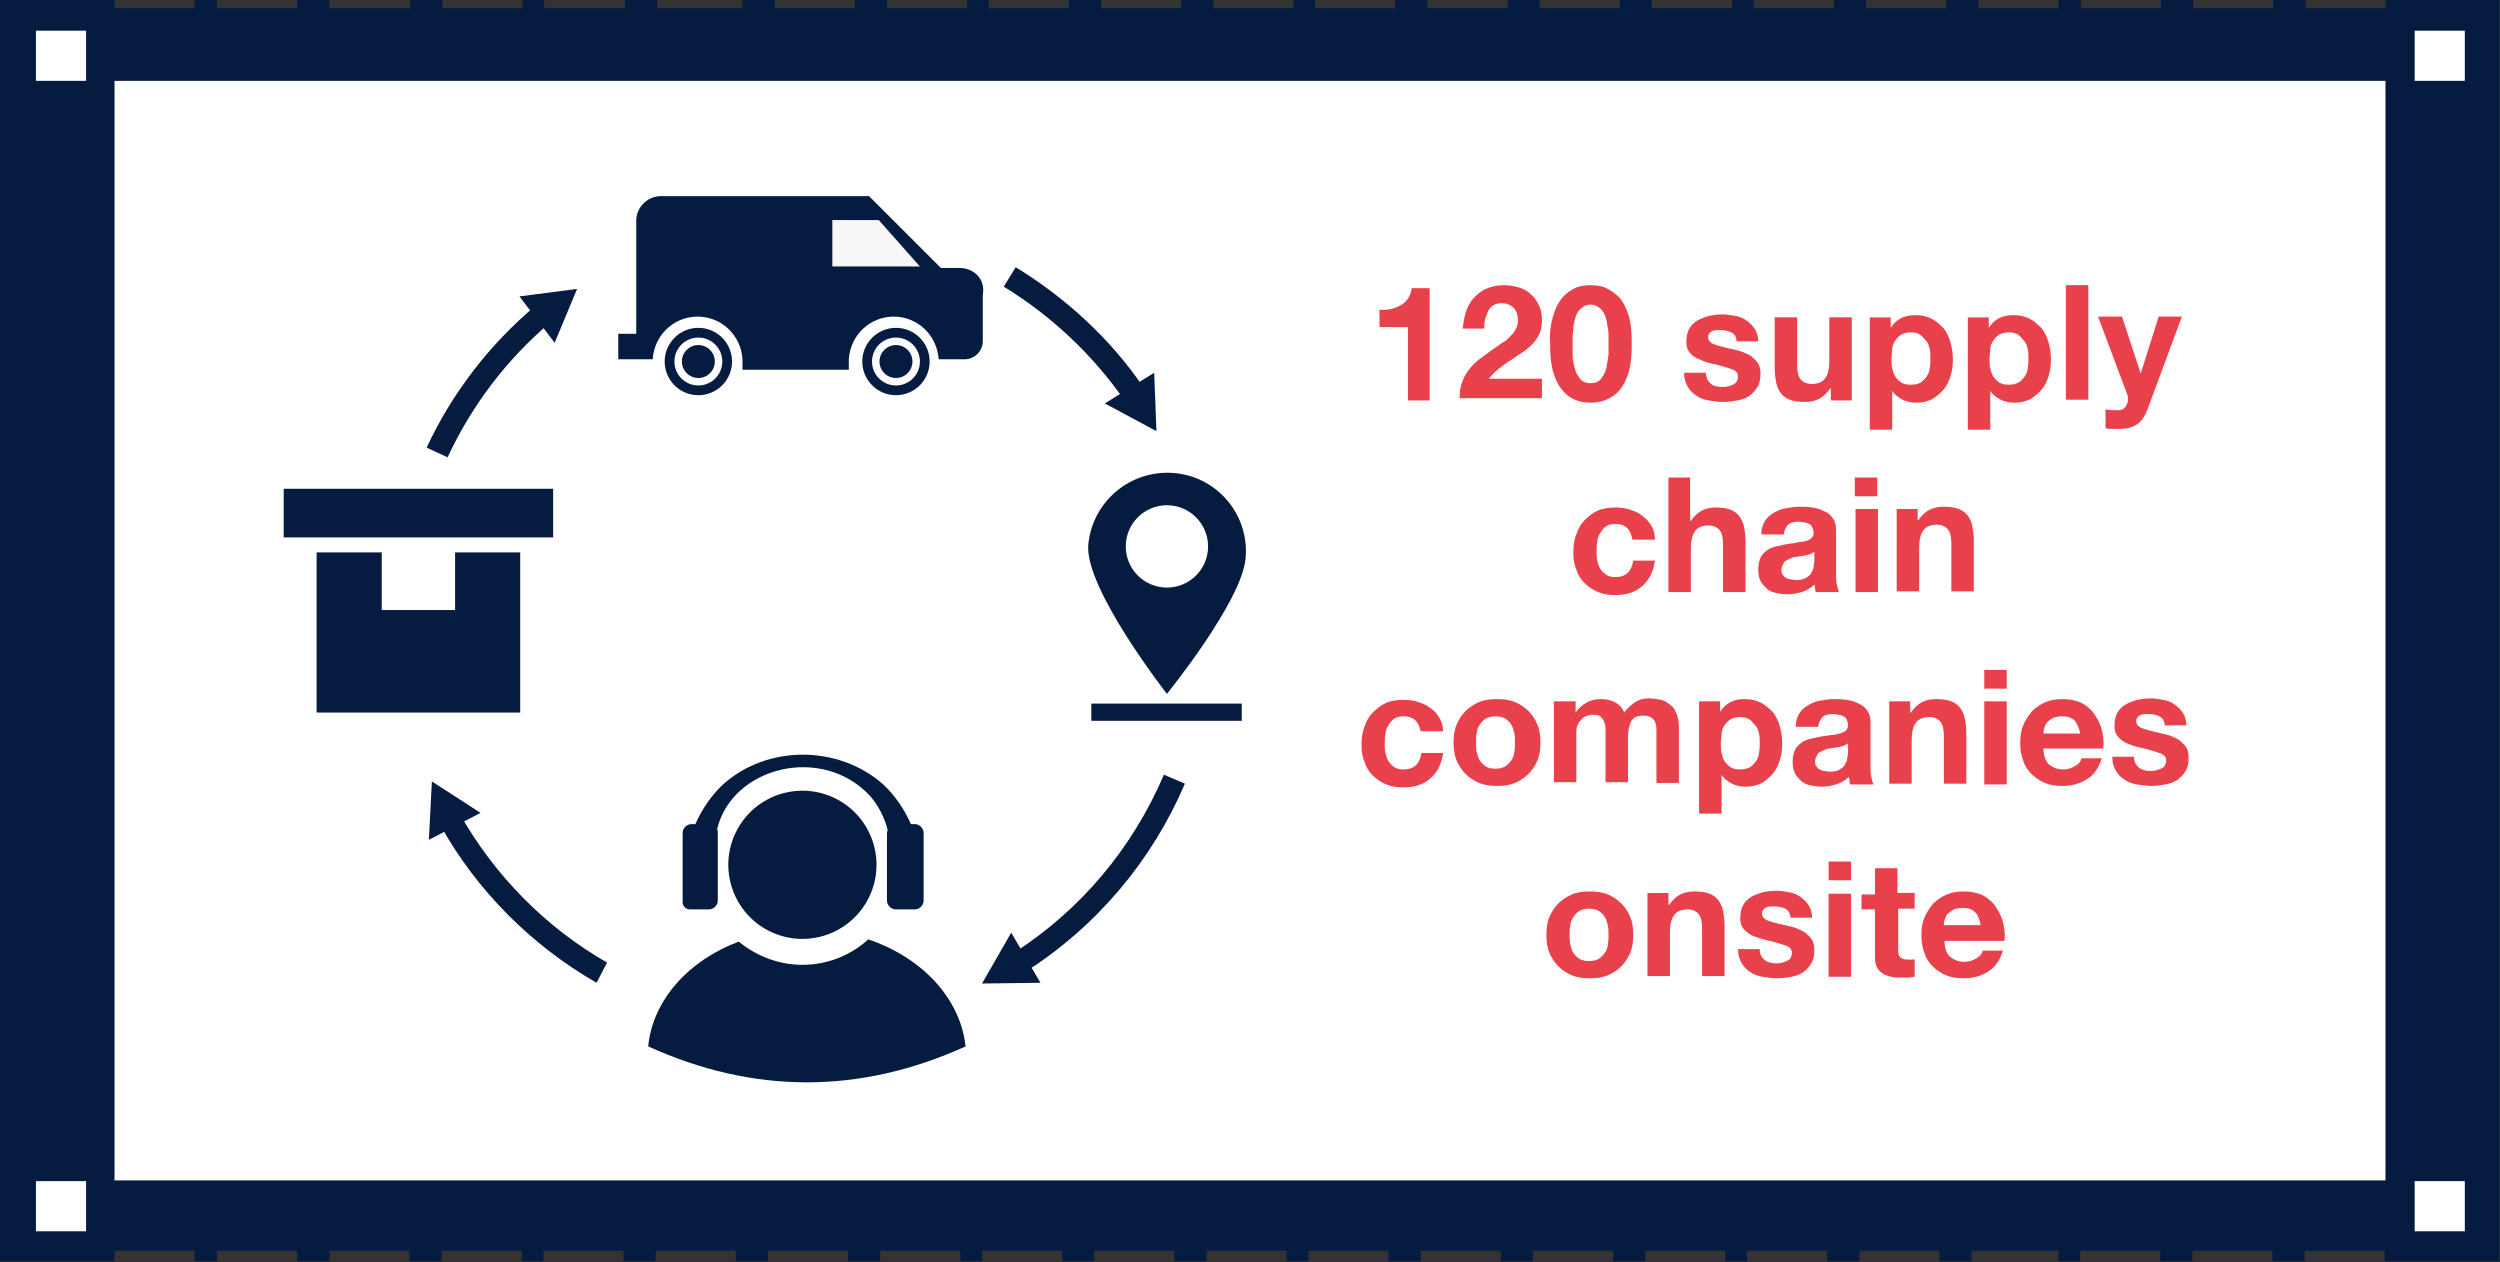 <?xml version="1.0" encoding="UTF-8"?> <svg xmlns="http://www.w3.org/2000/svg" xmlns:xlink="http://www.w3.org/1999/xlink" version="1.1" id="Layer_1" x="0px" y="0px" viewBox="0 0 334 168.6" style="enable-background:new 0 0 334 168.6;" xml:space="preserve"><rect x="0" y="0" width="334" height="168.6" fill="#333333" stroke="none"/> <style type="text/css"> .st0{fill:#FFFFFF;} .st1{fill:#051B40;} .st2{fill:#E8414B;} .st3{fill:#F8F7F7;} </style> <g> <rect x="8.1" y="7.1" class="st0" width="317.7" height="153.7"></rect> <g> <g> <path class="st1" d="M325.9,0h-7.2v1.1H308V0h-4.3v1.1h-10.7V0h-4.3v1.1h-10.7V0H275v1.1h-10.7V0h-4.3v1.1h-10.7V0h-4.3v1.1v0 h-10.7v0V0h-2.9v1.1h-10.7V0h-4.3v1.1h-10.7V0h-4.3v1.1h-10.7V0h-4.3v1.1h-10.7V0h-2.9v1.1h-10.7V0h-4.3v1.1h-10.7V0h-4.3v1.1 h-10.7V0h-2.9v1.1h-10.7V0h-4.3v1.1h-10.7V0h-4.3v1.1H87.8V0h-4.3v1.1H72.7V0h-2.9v1.1H59.1V0h-4.3v1.1H44V0h-4.3v1.1H29V0H26 v1.1H15.3V0H8.1H0v8.1v152.3v8.1h8.1h7.2v-1.4H26v1.4H29v-1.4h10.7v1.4H44v-1.4h10.7v1.4h4.3v-1.4h10.7v1.4h2.9v-1.4h10.7v1.4 h4.3v-1.4h10.7v1.4h4.3v-1.4h10.7v1.4h4.3v-1.4h10.7v1.4h2.9v-1.4h10.7v1.4h4.3v-1.4h10.7v1.4h4.3v-1.4h10.7v1.4h2.9v-1.4h10.7 v1.4h4.3v-1.4h10.7v1.4h4.3v-1.4h10.7v1.4h4.3v-1.4h10.7v1.4h2.9v-1.4v0h10.7v0v1.4h4.3v-1.4h10.7v1.4h4.3v-1.4H275v1.4h2.9v-1.4 h10.7v1.4h4.3v-1.4h10.7v1.4h4.3v-1.4h10.7v1.4h7.2h8.1v-8.1V8.1V0H325.9z M318.7,157.7H15.3V10.8h303.4V157.7z"></path> </g> <rect x="4.8" y="4.1" class="st0" width="6.7" height="6.7"></rect> <rect x="4.8" y="157.8" class="st0" width="6.7" height="6.7"></rect> <rect x="322.6" y="4.1" class="st0" width="6.7" height="6.7"></rect> <rect x="322.6" y="157.8" class="st0" width="6.7" height="6.7"></rect> </g> <g> <g> <path class="st2" d="M188.1,53.4v-9.7h-3.8v-2.3c0.5,0,1,0,1.5-0.1s0.9-0.3,1.3-0.5s0.7-0.5,1-0.9c0.3-0.4,0.4-0.9,0.5-1.4h2.4 v15H188.1z"></path> <path class="st2" d="M195.8,41.8c0.2-0.7,0.6-1.4,1-1.9c0.5-0.5,1-1,1.7-1.3c0.7-0.3,1.5-0.5,2.4-0.5c0.7,0,1.3,0.1,2,0.3 s1.2,0.5,1.6,0.9c0.5,0.4,0.8,0.9,1.1,1.5s0.4,1.2,0.4,2c0,0.8-0.1,1.4-0.4,1.9c-0.2,0.5-0.6,1-1,1.4c-0.4,0.4-0.9,0.8-1.4,1.1 c-0.5,0.3-1,0.7-1.5,1s-1,0.7-1.5,1.1c-0.5,0.4-0.9,0.8-1.3,1.3h7.1v2.6h-11c0-0.9,0.1-1.6,0.4-2.3c0.2-0.6,0.6-1.2,1-1.7 c0.4-0.5,0.9-1,1.5-1.4c0.6-0.4,1.2-0.9,1.8-1.3c0.3-0.2,0.7-0.5,1-0.7c0.4-0.2,0.7-0.5,1-0.8s0.6-0.6,0.8-1s0.3-0.8,0.3-1.2 c0-0.7-0.2-1.3-0.6-1.7c-0.4-0.4-1-0.6-1.6-0.6c-0.4,0-0.8,0.1-1.1,0.3s-0.6,0.5-0.7,0.8s-0.3,0.7-0.4,1.1 c-0.1,0.4-0.1,0.8-0.1,1.2h-2.9C195.5,43.3,195.6,42.5,195.8,41.8z"></path> <path class="st2" d="M207.5,42.2c0.3-1,0.7-1.8,1.2-2.4c0.5-0.6,1.1-1,1.7-1.3s1.4-0.4,2.1-0.4c0.8,0,1.5,0.1,2.1,0.4 s1.2,0.7,1.8,1.3c0.5,0.6,0.9,1.4,1.2,2.4c0.3,1,0.4,2.2,0.4,3.7c0,1.5-0.1,2.7-0.4,3.8c-0.3,1-0.7,1.8-1.2,2.4 c-0.5,0.6-1.1,1-1.8,1.3s-1.4,0.4-2.1,0.4c-0.7,0-1.4-0.1-2.1-0.4s-1.2-0.7-1.7-1.3c-0.5-0.6-0.9-1.4-1.2-2.4 c-0.3-1-0.4-2.3-0.4-3.8C207,44.4,207.2,43.2,207.5,42.2z M210.1,47.4c0,0.6,0.1,1.2,0.3,1.8c0.1,0.6,0.4,1,0.7,1.4 c0.3,0.4,0.8,0.6,1.4,0.6c0.6,0,1.1-0.2,1.4-0.6s0.6-0.9,0.7-1.4c0.1-0.6,0.2-1.1,0.3-1.8c0-0.6,0-1.1,0-1.6c0-0.3,0-0.6,0-0.9 c0-0.4,0-0.7-0.1-1.1c-0.1-0.4-0.1-0.8-0.2-1.1c-0.1-0.4-0.2-0.7-0.4-1c-0.2-0.3-0.4-0.5-0.7-0.7c-0.3-0.2-0.6-0.3-1-0.3 c-0.4,0-0.8,0.1-1,0.3c-0.3,0.2-0.5,0.4-0.7,0.7s-0.3,0.6-0.4,1s-0.2,0.8-0.2,1.1c0,0.4-0.1,0.8-0.1,1.1c0,0.4,0,0.7,0,0.9 C210.1,46.3,210.1,46.8,210.1,47.4z"></path> <path class="st2" d="M228.1,50.7c0.1,0.2,0.3,0.4,0.5,0.6s0.5,0.3,0.7,0.3c0.3,0.1,0.6,0.1,0.9,0.1c0.2,0,0.4,0,0.7-0.1 c0.2,0,0.4-0.1,0.6-0.2c0.2-0.1,0.4-0.2,0.5-0.4c0.1-0.2,0.2-0.4,0.2-0.7c0-0.5-0.3-0.8-0.9-1c-0.6-0.2-1.5-0.5-2.5-0.7 c-0.4-0.1-0.9-0.2-1.3-0.4s-0.8-0.3-1.1-0.5c-0.3-0.2-0.6-0.5-0.8-0.8c-0.2-0.3-0.3-0.7-0.3-1.2c0-0.7,0.1-1.3,0.4-1.8 c0.3-0.5,0.6-0.8,1.1-1.1s1-0.4,1.5-0.6c0.6-0.1,1.2-0.2,1.8-0.2c0.6,0,1.2,0.1,1.7,0.2c0.6,0.1,1.1,0.3,1.5,0.6 c0.4,0.3,0.8,0.6,1.1,1.1c0.3,0.4,0.5,1,0.5,1.7h-2.9c0-0.6-0.3-1-0.7-1.2s-0.9-0.3-1.4-0.3c-0.2,0-0.4,0-0.6,0 c-0.2,0-0.4,0.1-0.5,0.1c-0.2,0.1-0.3,0.2-0.4,0.3c-0.1,0.1-0.2,0.3-0.2,0.5c0,0.3,0.1,0.5,0.3,0.7c0.2,0.2,0.5,0.3,0.8,0.4 c0.3,0.1,0.7,0.2,1.1,0.3c0.4,0.1,0.8,0.2,1.3,0.3c0.4,0.1,0.9,0.2,1.3,0.4s0.8,0.3,1.1,0.6s0.6,0.5,0.8,0.9 c0.2,0.3,0.3,0.8,0.3,1.3c0,0.7-0.1,1.3-0.4,1.8s-0.7,0.9-1.1,1.2c-0.5,0.3-1,0.5-1.6,0.6c-0.6,0.1-1.2,0.2-1.9,0.2 c-0.6,0-1.3-0.1-1.9-0.2c-0.6-0.1-1.2-0.3-1.6-0.6c-0.5-0.3-0.9-0.7-1.2-1.2s-0.5-1.1-0.5-1.9h2.9 C227.9,50.1,228,50.4,228.1,50.7z"></path> <path class="st2" d="M244.6,53.4v-1.5h-0.1c-0.4,0.6-0.9,1.1-1.5,1.4s-1.2,0.4-1.9,0.4c-0.8,0-1.5-0.1-2-0.3 c-0.5-0.2-0.9-0.5-1.2-0.9c-0.3-0.4-0.5-0.9-0.6-1.4s-0.2-1.2-0.2-1.9v-6.8h3v6.2c0,0.9,0.1,1.6,0.4,2s0.8,0.7,1.5,0.7 c0.8,0,1.4-0.2,1.8-0.7s0.6-1.3,0.6-2.4v-5.8h3v11.1H244.6z"></path> <path class="st2" d="M252.6,42.4v1.4h0c0.4-0.6,0.8-1,1.4-1.3c0.6-0.3,1.2-0.4,1.9-0.4c0.9,0,1.6,0.2,2.2,0.5 c0.6,0.3,1.1,0.8,1.6,1.3c0.4,0.5,0.7,1.2,0.9,1.9c0.2,0.7,0.3,1.5,0.3,2.3c0,0.7-0.1,1.5-0.3,2.1c-0.2,0.7-0.5,1.3-0.9,1.8 s-0.9,0.9-1.5,1.3c-0.6,0.3-1.3,0.5-2.1,0.5c-0.7,0-1.3-0.1-1.9-0.4c-0.6-0.3-1.1-0.7-1.4-1.2h0v5.2h-3V42.4H252.6z M256.6,51.1 c0.3-0.2,0.6-0.5,0.8-0.8c0.2-0.3,0.4-0.7,0.4-1.1c0.1-0.4,0.1-0.9,0.1-1.3s0-0.9-0.1-1.3c-0.1-0.4-0.2-0.8-0.5-1.1 s-0.5-0.6-0.8-0.8c-0.3-0.2-0.7-0.3-1.2-0.3c-0.5,0-0.9,0.1-1.3,0.3c-0.3,0.2-0.6,0.5-0.8,0.8s-0.4,0.7-0.4,1.1s-0.1,0.9-0.1,1.3 c0,0.4,0,0.9,0.1,1.3s0.2,0.8,0.4,1.1s0.5,0.6,0.8,0.8c0.3,0.2,0.8,0.3,1.2,0.3C255.8,51.4,256.3,51.3,256.6,51.1z"></path> <path class="st2" d="M265.7,42.4v1.4h0c0.4-0.6,0.8-1,1.4-1.3c0.6-0.3,1.2-0.4,1.9-0.4c0.9,0,1.6,0.2,2.2,0.5 c0.6,0.3,1.1,0.8,1.6,1.3c0.4,0.5,0.7,1.2,0.9,1.9c0.2,0.7,0.3,1.5,0.3,2.3c0,0.7-0.1,1.5-0.3,2.1c-0.2,0.7-0.5,1.3-0.9,1.8 s-0.9,0.9-1.5,1.3c-0.6,0.3-1.3,0.5-2.1,0.5c-0.7,0-1.3-0.1-1.9-0.4c-0.6-0.3-1.1-0.7-1.4-1.2h0v5.2h-3V42.4H265.7z M269.7,51.1 c0.3-0.2,0.6-0.5,0.8-0.8c0.2-0.3,0.4-0.7,0.4-1.1c0.1-0.4,0.1-0.9,0.1-1.3s0-0.9-0.1-1.3c-0.1-0.4-0.2-0.8-0.5-1.1 s-0.5-0.6-0.8-0.8c-0.3-0.2-0.7-0.3-1.2-0.3c-0.5,0-0.9,0.1-1.3,0.3c-0.3,0.2-0.6,0.5-0.8,0.8s-0.4,0.7-0.4,1.1s-0.1,0.9-0.1,1.3 c0,0.4,0,0.9,0.1,1.3s0.2,0.8,0.4,1.1s0.5,0.6,0.8,0.8c0.3,0.2,0.8,0.3,1.2,0.3C268.9,51.4,269.3,51.3,269.7,51.1z"></path> <path class="st2" d="M279,38.1v15.3h-3V38.1H279z"></path> <path class="st2" d="M285.5,56.7c-0.6,0.4-1.4,0.6-2.4,0.6c-0.3,0-0.6,0-0.9,0c-0.3,0-0.6,0-0.9-0.1v-2.5c0.3,0,0.6,0.1,0.9,0.1 c0.3,0,0.6,0,0.9,0c0.4,0,0.7-0.2,0.9-0.5s0.3-0.6,0.3-0.9c0-0.2,0-0.5-0.1-0.7l-3.9-10.4h3.2l2.5,7.6h0l2.4-7.6h3.1l-4.6,12.4 C286.5,55.7,286.1,56.3,285.5,56.7z"></path> <path class="st2" d="M215.8,70c-0.5,0-0.9,0.1-1.2,0.3c-0.3,0.2-0.6,0.5-0.8,0.9c-0.2,0.3-0.4,0.7-0.4,1.2 c-0.1,0.4-0.1,0.8-0.1,1.3c0,0.4,0,0.8,0.1,1.2c0.1,0.4,0.2,0.8,0.4,1.1s0.5,0.6,0.8,0.8c0.3,0.2,0.7,0.3,1.2,0.3 c0.7,0,1.3-0.2,1.7-0.6c0.4-0.4,0.6-1,0.7-1.6h2.9c-0.2,1.5-0.8,2.6-1.7,3.4c-0.9,0.8-2.1,1.2-3.6,1.2c-0.8,0-1.6-0.1-2.3-0.4 c-0.7-0.3-1.3-0.7-1.8-1.2c-0.5-0.5-0.9-1.1-1.1-1.8c-0.3-0.7-0.4-1.5-0.4-2.3c0-0.9,0.1-1.7,0.4-2.4c0.2-0.7,0.6-1.4,1.1-1.9 c0.5-0.5,1.1-1,1.8-1.3c0.7-0.3,1.5-0.4,2.4-0.4c0.7,0,1.3,0.1,1.9,0.3c0.6,0.2,1.1,0.4,1.6,0.8s0.9,0.8,1.2,1.3s0.5,1.1,0.5,1.9 h-3C217.8,70.6,217.1,70,215.8,70z"></path> <path class="st2" d="M225.8,63.8v5.8h0.1c0.4-0.6,0.9-1.1,1.5-1.4c0.6-0.3,1.2-0.4,1.8-0.4c0.8,0,1.5,0.1,2,0.3 c0.5,0.2,0.9,0.5,1.2,0.9c0.3,0.4,0.5,0.9,0.6,1.4s0.2,1.2,0.2,1.9v6.8h-3v-6.2c0-0.9-0.1-1.6-0.4-2c-0.3-0.4-0.8-0.7-1.5-0.7 c-0.8,0-1.4,0.2-1.8,0.7c-0.4,0.5-0.6,1.3-0.6,2.4v5.8h-3V63.8H225.8z"></path> <path class="st2" d="M235.3,71.4c0-0.7,0.2-1.3,0.5-1.8s0.7-0.8,1.2-1.1c0.5-0.3,1-0.5,1.6-0.6s1.2-0.2,1.8-0.2 c0.6,0,1.1,0,1.7,0.1c0.6,0.1,1.1,0.2,1.6,0.5c0.5,0.2,0.9,0.5,1.2,1c0.3,0.4,0.4,0.9,0.4,1.6v5.8c0,0.5,0,1,0.1,1.4 c0.1,0.5,0.2,0.8,0.3,1h-3.1c-0.1-0.2-0.1-0.3-0.1-0.5c0-0.2-0.1-0.4-0.1-0.5c-0.5,0.5-1.1,0.8-1.7,1c-0.7,0.2-1.3,0.3-2,0.3 c-0.5,0-1-0.1-1.5-0.2c-0.5-0.1-0.9-0.3-1.2-0.6c-0.3-0.3-0.6-0.6-0.8-1c-0.2-0.4-0.3-0.9-0.3-1.5c0-0.6,0.1-1.1,0.3-1.6 c0.2-0.4,0.5-0.7,0.9-1c0.3-0.2,0.7-0.4,1.2-0.5s0.9-0.2,1.4-0.3c0.5-0.1,0.9-0.1,1.3-0.2s0.8-0.1,1.2-0.2 c0.3-0.1,0.6-0.2,0.8-0.4c0.2-0.2,0.3-0.4,0.3-0.7c0-0.3-0.1-0.6-0.2-0.8c-0.1-0.2-0.2-0.3-0.4-0.4c-0.2-0.1-0.4-0.2-0.6-0.2 c-0.2,0-0.5-0.1-0.8-0.1c-0.6,0-1.1,0.1-1.4,0.4c-0.3,0.3-0.5,0.7-0.6,1.3H235.3z M242.4,73.7c-0.1,0.1-0.3,0.2-0.5,0.3 s-0.4,0.1-0.6,0.2c-0.2,0-0.5,0.1-0.7,0.1c-0.2,0-0.5,0.1-0.7,0.1c-0.2,0-0.5,0.1-0.7,0.2c-0.2,0.1-0.4,0.2-0.6,0.3 s-0.3,0.3-0.4,0.5c-0.1,0.2-0.2,0.4-0.2,0.7c0,0.3,0,0.5,0.2,0.7c0.1,0.2,0.2,0.3,0.4,0.4c0.2,0.1,0.4,0.2,0.6,0.2 s0.5,0.1,0.7,0.1c0.6,0,1.1-0.1,1.4-0.3c0.3-0.2,0.6-0.4,0.7-0.7c0.2-0.3,0.3-0.6,0.3-0.8c0-0.3,0.1-0.5,0.1-0.7V73.7z"></path> <path class="st2" d="M247.8,66.3v-2.5h3v2.5H247.8z M250.9,68v11.1h-3V68H250.9z"></path> <path class="st2" d="M256.2,68v1.5h0.1c0.4-0.6,0.9-1.1,1.5-1.4s1.2-0.4,1.9-0.4c0.8,0,1.5,0.1,2,0.3c0.5,0.2,0.9,0.5,1.2,0.9 c0.3,0.4,0.5,0.9,0.6,1.4s0.2,1.2,0.2,1.9v6.8h-3v-6.2c0-0.9-0.1-1.6-0.4-2c-0.3-0.4-0.8-0.7-1.5-0.7c-0.8,0-1.4,0.2-1.8,0.7 c-0.4,0.5-0.6,1.3-0.6,2.4v5.8h-3V68H256.2z"></path> <path class="st2" d="M187.5,95.7c-0.5,0-0.9,0.1-1.2,0.3c-0.3,0.2-0.6,0.5-0.8,0.9c-0.2,0.3-0.4,0.7-0.4,1.2 c-0.1,0.4-0.1,0.8-0.1,1.3c0,0.4,0,0.8,0.1,1.2c0.1,0.4,0.2,0.8,0.4,1.1s0.5,0.6,0.8,0.8c0.3,0.2,0.7,0.3,1.2,0.3 c0.7,0,1.3-0.2,1.7-0.6c0.4-0.4,0.6-1,0.7-1.6h2.9c-0.2,1.5-0.8,2.6-1.7,3.4c-0.9,0.8-2.1,1.2-3.6,1.2c-0.8,0-1.6-0.1-2.3-0.4 c-0.7-0.3-1.3-0.7-1.8-1.2c-0.5-0.5-0.9-1.1-1.1-1.8c-0.3-0.7-0.4-1.5-0.4-2.3c0-0.9,0.1-1.7,0.4-2.4c0.2-0.7,0.6-1.4,1.1-1.9 c0.5-0.5,1.1-1,1.8-1.3c0.7-0.3,1.5-0.4,2.4-0.4c0.7,0,1.3,0.1,1.9,0.3c0.6,0.2,1.1,0.4,1.6,0.8c0.5,0.3,0.9,0.8,1.2,1.3 s0.5,1.1,0.5,1.8h-3C189.5,96.3,188.8,95.7,187.5,95.7z"></path> <path class="st2" d="M194.6,96.8c0.3-0.7,0.7-1.3,1.2-1.8s1.1-0.9,1.8-1.2c0.7-0.3,1.5-0.4,2.4-0.4c0.9,0,1.7,0.1,2.4,0.4 s1.3,0.7,1.8,1.2s0.9,1.1,1.2,1.8c0.3,0.7,0.4,1.5,0.4,2.4s-0.1,1.7-0.4,2.4c-0.3,0.7-0.7,1.3-1.2,1.8s-1.1,0.9-1.8,1.2 c-0.7,0.3-1.5,0.4-2.4,0.4c-0.9,0-1.7-0.1-2.4-0.4c-0.7-0.3-1.3-0.7-1.8-1.2s-0.9-1.1-1.2-1.8c-0.3-0.7-0.4-1.5-0.4-2.4 S194.3,97.5,194.6,96.8z M197.3,100.5c0.1,0.4,0.2,0.8,0.4,1.1s0.5,0.6,0.8,0.8c0.3,0.2,0.8,0.3,1.3,0.3c0.5,0,0.9-0.1,1.3-0.3 c0.3-0.2,0.6-0.5,0.8-0.8s0.4-0.7,0.4-1.1c0.1-0.4,0.1-0.9,0.1-1.3s0-0.9-0.1-1.3c-0.1-0.4-0.2-0.8-0.4-1.1s-0.5-0.6-0.8-0.8 c-0.3-0.2-0.8-0.3-1.3-0.3c-0.5,0-0.9,0.1-1.3,0.3c-0.3,0.2-0.6,0.5-0.8,0.8s-0.4,0.7-0.4,1.1c-0.1,0.4-0.1,0.9-0.1,1.3 S197.2,100.1,197.3,100.5z"></path> <path class="st2" d="M210.5,93.7v1.5h0c0.4-0.6,0.9-1,1.4-1.3s1.2-0.5,1.9-0.5c0.7,0,1.3,0.1,1.9,0.4c0.6,0.3,1,0.7,1.3,1.4 c0.3-0.5,0.8-0.9,1.3-1.3c0.6-0.4,1.2-0.6,2-0.6c0.6,0,1.1,0.1,1.6,0.2s0.9,0.4,1.3,0.7c0.4,0.3,0.6,0.7,0.8,1.2 c0.2,0.5,0.3,1.1,0.3,1.8v7.4h-3v-6.3c0-0.4,0-0.7,0-1s-0.1-0.6-0.2-0.9c-0.1-0.2-0.3-0.4-0.6-0.6c-0.2-0.1-0.6-0.2-1-0.2 c-0.4,0-0.8,0.1-1,0.2s-0.5,0.4-0.6,0.6c-0.1,0.3-0.2,0.6-0.3,0.9c0,0.3-0.1,0.7-0.1,1v6.2h-3v-6.2c0-0.3,0-0.7,0-1 c0-0.3-0.1-0.6-0.2-0.9c-0.1-0.3-0.3-0.5-0.5-0.7c-0.2-0.2-0.6-0.2-1.1-0.2c-0.1,0-0.3,0-0.6,0.1s-0.5,0.2-0.7,0.4 c-0.2,0.2-0.4,0.4-0.6,0.8c-0.2,0.3-0.2,0.8-0.2,1.3v6.4h-3V93.7H210.5z"></path> <path class="st2" d="M229.8,93.7v1.4h0c0.4-0.6,0.8-1,1.4-1.3c0.6-0.3,1.2-0.4,1.9-0.4c0.9,0,1.6,0.2,2.2,0.5 c0.6,0.3,1.1,0.8,1.6,1.3c0.4,0.5,0.7,1.2,0.9,1.9c0.2,0.7,0.3,1.5,0.3,2.3c0,0.7-0.1,1.5-0.3,2.1c-0.2,0.7-0.5,1.3-0.9,1.8 c-0.4,0.5-0.9,0.9-1.5,1.3c-0.6,0.3-1.3,0.5-2.1,0.5c-0.7,0-1.3-0.1-1.9-0.4c-0.6-0.3-1.1-0.7-1.4-1.2h0v5.2h-3V93.7H229.8z M233.8,102.5c0.3-0.2,0.6-0.5,0.8-0.8c0.2-0.3,0.4-0.7,0.4-1.1c0.1-0.4,0.1-0.9,0.1-1.3c0-0.4,0-0.9-0.1-1.3 c-0.1-0.4-0.2-0.8-0.5-1.1s-0.5-0.6-0.8-0.8c-0.3-0.2-0.7-0.3-1.2-0.3c-0.5,0-0.9,0.1-1.3,0.3c-0.3,0.2-0.6,0.5-0.8,0.8 s-0.4,0.7-0.4,1.1s-0.1,0.9-0.1,1.3c0,0.4,0,0.9,0.1,1.3s0.2,0.8,0.4,1.1c0.2,0.3,0.5,0.6,0.8,0.8c0.3,0.2,0.8,0.3,1.2,0.3 C233,102.8,233.4,102.7,233.8,102.5z"></path> <path class="st2" d="M239.9,97.1c0-0.7,0.2-1.3,0.5-1.8s0.7-0.8,1.2-1.1c0.5-0.3,1-0.5,1.6-0.6s1.2-0.2,1.8-0.2 c0.6,0,1.1,0,1.7,0.1c0.6,0.1,1.1,0.2,1.6,0.5c0.5,0.2,0.9,0.5,1.2,1c0.3,0.4,0.4,0.9,0.4,1.6v5.8c0,0.5,0,1,0.1,1.4 c0.1,0.5,0.2,0.8,0.3,1h-3.1c-0.1-0.2-0.1-0.3-0.1-0.5c0-0.2-0.1-0.4-0.1-0.5c-0.5,0.5-1.1,0.8-1.7,1c-0.7,0.2-1.3,0.3-2,0.3 c-0.5,0-1-0.1-1.5-0.2c-0.5-0.1-0.9-0.3-1.2-0.6c-0.3-0.3-0.6-0.6-0.8-1c-0.2-0.4-0.3-0.9-0.3-1.5c0-0.6,0.1-1.1,0.3-1.6 c0.2-0.4,0.5-0.7,0.9-1c0.3-0.2,0.7-0.4,1.2-0.5c0.4-0.1,0.9-0.2,1.4-0.3s0.9-0.1,1.3-0.2c0.4,0,0.8-0.1,1.2-0.2 c0.3-0.1,0.6-0.2,0.8-0.4c0.2-0.2,0.3-0.4,0.3-0.7c0-0.3-0.1-0.6-0.2-0.8c-0.1-0.2-0.2-0.3-0.4-0.4c-0.2-0.1-0.4-0.2-0.6-0.2 c-0.2,0-0.5-0.1-0.8-0.1c-0.6,0-1.1,0.1-1.4,0.4c-0.3,0.3-0.5,0.7-0.6,1.3H239.9z M246.9,99.3c-0.1,0.1-0.3,0.2-0.5,0.3 s-0.4,0.1-0.6,0.2c-0.2,0-0.5,0.1-0.7,0.1c-0.2,0-0.5,0.1-0.7,0.1c-0.2,0-0.5,0.1-0.7,0.2s-0.4,0.2-0.6,0.3 c-0.2,0.1-0.3,0.3-0.4,0.5c-0.1,0.2-0.2,0.4-0.2,0.7c0,0.3,0,0.5,0.2,0.7c0.1,0.2,0.2,0.3,0.4,0.4c0.2,0.1,0.4,0.2,0.6,0.2 s0.5,0.1,0.7,0.1c0.6,0,1.1-0.1,1.4-0.3c0.3-0.2,0.6-0.4,0.7-0.7c0.2-0.3,0.3-0.6,0.3-0.8c0-0.3,0.1-0.5,0.1-0.7V99.3z"></path> <path class="st2" d="M255.2,93.7v1.5h0.1c0.4-0.6,0.9-1.1,1.5-1.4c0.6-0.3,1.2-0.4,1.9-0.4c0.8,0,1.5,0.1,2,0.3 c0.5,0.2,0.9,0.5,1.2,0.9c0.3,0.4,0.5,0.9,0.6,1.4s0.2,1.2,0.2,1.9v6.8h-3v-6.2c0-0.9-0.1-1.6-0.4-2c-0.3-0.4-0.8-0.7-1.5-0.7 c-0.8,0-1.4,0.2-1.8,0.7c-0.4,0.5-0.6,1.3-0.6,2.4v5.8h-3V93.7H255.2z"></path> <path class="st2" d="M265.1,92v-2.5h3V92H265.1z M268.1,93.7v11.1h-3V93.7H268.1z"></path> <path class="st2" d="M273.7,102.1c0.5,0.4,1.1,0.7,2,0.7c0.6,0,1.1-0.2,1.6-0.5s0.7-0.6,0.8-1h2.7c-0.4,1.3-1.1,2.3-2,2.8 c-0.9,0.6-2,0.9-3.2,0.9c-0.9,0-1.7-0.1-2.4-0.4c-0.7-0.3-1.3-0.7-1.8-1.2c-0.5-0.5-0.9-1.1-1.1-1.8c-0.3-0.7-0.4-1.5-0.4-2.4 c0-0.8,0.1-1.6,0.4-2.3c0.3-0.7,0.7-1.3,1.2-1.9c0.5-0.5,1.1-0.9,1.8-1.2s1.5-0.4,2.3-0.4c0.9,0,1.8,0.2,2.5,0.5 c0.7,0.4,1.3,0.9,1.7,1.5s0.8,1.3,1,2.1c0.2,0.8,0.3,1.6,0.2,2.5h-8C273,100.9,273.3,101.7,273.7,102.1z M277.2,96.3 c-0.4-0.4-0.9-0.6-1.7-0.6c-0.5,0-0.9,0.1-1.2,0.2c-0.3,0.2-0.6,0.4-0.8,0.6s-0.3,0.5-0.4,0.8c-0.1,0.3-0.1,0.5-0.1,0.7h4.9 C277.8,97.3,277.5,96.7,277.2,96.3z"></path> <path class="st2" d="M285.3,102c0.1,0.2,0.3,0.4,0.5,0.6c0.2,0.1,0.5,0.3,0.7,0.3c0.3,0.1,0.6,0.1,0.9,0.1c0.2,0,0.4,0,0.7-0.1 s0.4-0.1,0.6-0.2c0.2-0.1,0.4-0.2,0.5-0.4c0.1-0.2,0.2-0.4,0.2-0.7c0-0.5-0.3-0.8-0.9-1c-0.6-0.2-1.5-0.5-2.5-0.7 c-0.4-0.1-0.9-0.2-1.3-0.4c-0.4-0.1-0.8-0.3-1.1-0.5s-0.6-0.5-0.8-0.8c-0.2-0.3-0.3-0.7-0.3-1.2c0-0.7,0.1-1.3,0.4-1.8 s0.6-0.8,1.1-1.1s1-0.4,1.5-0.6c0.6-0.1,1.2-0.2,1.8-0.2c0.6,0,1.2,0.1,1.7,0.2c0.6,0.1,1.1,0.3,1.5,0.6c0.4,0.3,0.8,0.6,1.1,1.1 c0.3,0.4,0.5,1,0.5,1.7h-2.9c0-0.6-0.3-1-0.7-1.2c-0.4-0.2-0.9-0.3-1.4-0.3c-0.2,0-0.4,0-0.6,0c-0.2,0-0.4,0.1-0.5,0.1 c-0.2,0.1-0.3,0.2-0.4,0.3c-0.1,0.1-0.2,0.3-0.2,0.5c0,0.3,0.1,0.5,0.3,0.7c0.2,0.2,0.5,0.3,0.8,0.4c0.3,0.1,0.7,0.2,1.1,0.3 c0.4,0.1,0.8,0.2,1.3,0.3c0.4,0.1,0.9,0.2,1.3,0.4s0.8,0.3,1.1,0.6s0.6,0.5,0.8,0.9c0.2,0.3,0.3,0.8,0.3,1.3 c0,0.7-0.1,1.3-0.4,1.8s-0.7,0.9-1.1,1.2c-0.5,0.3-1,0.5-1.6,0.6c-0.6,0.1-1.2,0.2-1.9,0.2c-0.6,0-1.3-0.1-1.9-0.2 c-0.6-0.1-1.2-0.3-1.6-0.6c-0.5-0.3-0.9-0.7-1.2-1.2s-0.5-1.1-0.5-1.9h2.9C285.1,101.5,285.2,101.8,285.3,102z"></path> <path class="st2" d="M207,122.5c0.3-0.7,0.7-1.3,1.2-1.8s1.1-0.9,1.8-1.2c0.7-0.3,1.5-0.4,2.4-0.4c0.9,0,1.7,0.1,2.4,0.4 s1.3,0.7,1.8,1.2s0.9,1.1,1.2,1.8c0.3,0.7,0.4,1.5,0.4,2.4s-0.1,1.7-0.4,2.4c-0.3,0.7-0.7,1.3-1.2,1.8s-1.1,0.9-1.8,1.2 c-0.7,0.3-1.5,0.4-2.4,0.4c-0.9,0-1.7-0.1-2.4-0.4c-0.7-0.3-1.3-0.7-1.8-1.2s-0.9-1.1-1.2-1.8c-0.3-0.7-0.4-1.5-0.4-2.4 S206.7,123.2,207,122.5z M209.8,126.2c0.1,0.4,0.2,0.8,0.4,1.1s0.5,0.6,0.8,0.8c0.3,0.2,0.8,0.3,1.3,0.3c0.5,0,0.9-0.1,1.3-0.3 c0.3-0.2,0.6-0.5,0.8-0.8s0.4-0.7,0.4-1.1c0.1-0.4,0.1-0.9,0.1-1.3s0-0.9-0.1-1.3c-0.1-0.4-0.2-0.8-0.4-1.1s-0.5-0.6-0.8-0.8 c-0.3-0.2-0.8-0.3-1.3-0.3c-0.5,0-0.9,0.1-1.3,0.3c-0.3,0.2-0.6,0.5-0.8,0.8s-0.4,0.7-0.4,1.1c-0.1,0.4-0.1,0.9-0.1,1.3 S209.7,125.8,209.8,126.2z"></path> <path class="st2" d="M222.9,119.4v1.5h0.1c0.4-0.6,0.9-1.1,1.5-1.4c0.6-0.3,1.2-0.4,1.9-0.4c0.8,0,1.5,0.1,2,0.3 c0.5,0.2,0.9,0.5,1.2,0.9c0.3,0.4,0.5,0.9,0.6,1.4s0.2,1.2,0.2,1.9v6.8h-3v-6.2c0-0.9-0.1-1.6-0.4-2c-0.3-0.4-0.8-0.7-1.5-0.7 c-0.8,0-1.4,0.2-1.8,0.7c-0.4,0.5-0.6,1.3-0.6,2.4v5.8h-3v-11.1H222.9z"></path> <path class="st2" d="M235.3,127.7c0.1,0.2,0.3,0.4,0.5,0.6c0.2,0.1,0.5,0.3,0.7,0.3c0.3,0.1,0.6,0.1,0.9,0.1c0.2,0,0.4,0,0.7-0.1 s0.4-0.1,0.6-0.2c0.2-0.1,0.4-0.2,0.5-0.4c0.1-0.2,0.2-0.4,0.2-0.7c0-0.5-0.3-0.8-0.9-1c-0.6-0.2-1.5-0.5-2.5-0.7 c-0.4-0.1-0.9-0.2-1.3-0.4c-0.4-0.1-0.8-0.3-1.1-0.5s-0.6-0.5-0.8-0.8c-0.2-0.3-0.3-0.7-0.3-1.2c0-0.7,0.1-1.3,0.4-1.8 s0.6-0.8,1.1-1.1s1-0.4,1.5-0.6c0.6-0.1,1.2-0.2,1.8-0.2c0.6,0,1.2,0.1,1.7,0.2c0.6,0.1,1.1,0.3,1.5,0.6c0.4,0.3,0.8,0.6,1.1,1.1 c0.3,0.4,0.5,1,0.5,1.7h-2.9c0-0.6-0.3-1-0.7-1.2c-0.4-0.2-0.9-0.3-1.4-0.3c-0.2,0-0.4,0-0.6,0c-0.2,0-0.4,0.1-0.5,0.1 c-0.2,0.1-0.3,0.2-0.4,0.3c-0.1,0.1-0.2,0.3-0.2,0.5c0,0.3,0.1,0.5,0.3,0.7c0.2,0.2,0.5,0.3,0.8,0.4c0.3,0.1,0.7,0.2,1.1,0.3 c0.4,0.1,0.8,0.2,1.3,0.3c0.4,0.1,0.9,0.2,1.3,0.4s0.8,0.3,1.1,0.6s0.6,0.5,0.8,0.9c0.2,0.3,0.3,0.8,0.3,1.3 c0,0.7-0.1,1.3-0.4,1.8s-0.7,0.9-1.1,1.2c-0.5,0.3-1,0.5-1.6,0.6c-0.6,0.1-1.2,0.2-1.9,0.2c-0.6,0-1.3-0.1-1.9-0.2 c-0.6-0.1-1.2-0.3-1.6-0.6c-0.5-0.3-0.9-0.7-1.2-1.2s-0.5-1.1-0.5-1.9h2.9C235.1,127.1,235.1,127.4,235.3,127.7z"></path> <path class="st2" d="M244.3,117.6v-2.5h3v2.5H244.3z M247.3,119.4v11.1h-3v-11.1H247.3z"></path> <path class="st2" d="M255.8,119.4v2h-2.2v5.5c0,0.5,0.1,0.9,0.3,1c0.2,0.2,0.5,0.3,1,0.3c0.2,0,0.3,0,0.5,0c0.2,0,0.3,0,0.4-0.1 v2.4c-0.3,0-0.5,0.1-0.9,0.1c-0.3,0-0.6,0-0.9,0c-0.5,0-0.9,0-1.3-0.1c-0.4-0.1-0.8-0.2-1.1-0.4c-0.3-0.2-0.6-0.4-0.8-0.8 c-0.2-0.3-0.3-0.8-0.3-1.3v-6.5h-1.8v-2h1.8V116h3v3.3H255.8z"></path> <path class="st2" d="M260.5,127.8c0.5,0.4,1.1,0.7,2,0.7c0.6,0,1.1-0.2,1.6-0.5s0.7-0.6,0.8-1h2.7c-0.4,1.3-1.1,2.3-2,2.8 c-0.9,0.6-2,0.9-3.2,0.9c-0.9,0-1.7-0.1-2.4-0.4c-0.7-0.3-1.3-0.7-1.8-1.2c-0.5-0.5-0.9-1.1-1.1-1.8c-0.3-0.7-0.4-1.5-0.4-2.4 c0-0.8,0.1-1.6,0.4-2.3c0.3-0.7,0.7-1.3,1.2-1.9c0.5-0.5,1.1-0.9,1.8-1.2s1.5-0.4,2.3-0.4c0.9,0,1.8,0.2,2.5,0.5 c0.7,0.4,1.3,0.9,1.7,1.5s0.8,1.3,1,2.1c0.2,0.8,0.3,1.6,0.2,2.5h-8C259.8,126.6,260,127.3,260.5,127.8z M263.9,121.9 c-0.4-0.4-0.9-0.6-1.7-0.6c-0.5,0-0.9,0.1-1.2,0.2c-0.3,0.2-0.6,0.4-0.8,0.6s-0.3,0.5-0.4,0.8c-0.1,0.3-0.1,0.5-0.1,0.7h4.9 C264.5,122.9,264.3,122.3,263.9,121.9z"></path> </g> <g> <g> <g> <g> <path class="st1" d="M166.4,74.7c-0.6,5.8-10.5,18-10.5,18s-11.1-14.2-10.5-20c0.6-5.8,5.7-10,11.5-9.5S167,68.9,166.4,74.7z"></path> </g> <circle class="st0" cx="155.9" cy="73" r="5.5"></circle> </g> <rect x="145.8" y="94" class="st1" width="20.1" height="2.3"></rect> </g> <rect x="37.9" y="65.3" class="st1" width="36" height="6.5"></rect> <polygon class="st1" points="60.8,73.8 60.8,81.5 51,81.5 51,73.8 42.3,73.8 42.3,95.2 69.5,95.2 69.5,73.8 "></polygon> <g> <g> <circle class="st1" cx="93.3" cy="48.3" r="4.5"></circle> <circle class="st0" cx="93.3" cy="48.3" r="3.2"></circle> <circle class="st1" cx="93.3" cy="48.3" r="2.2"></circle> </g> <g> <circle class="st1" cx="119.7" cy="48.3" r="4.5"></circle> <circle class="st0" cx="119.7" cy="48.3" r="3.2"></circle> <circle class="st1" cx="119.7" cy="48.3" r="2.2"></circle> </g> <path class="st1" d="M128.2,35.8h-2.5l-9.6-9.6H88.3c-1.8,0-3.3,1.5-3.3,3.3v15.1h-2.4v3.4h4.6c0.2-3.2,2.8-5.7,6-5.7 c3.2,0,5.8,2.5,6,5.7h0v1.4h14.2v-1.4h0c0.2-3.2,2.8-5.7,6-5.7c3.2,0,5.8,2.5,6,5.7h3.5c1.3,0,2.4-1.1,2.4-2.4v-6.2 C131.7,37.3,130.1,35.8,128.2,35.8z"></path> </g> <polygon class="st3" points="122.9,35.6 111.2,35.6 111.2,29.4 117.4,29.4 "></polygon> <g> <ellipse transform="matrix(0.973 -0.23 0.23 0.973 -23.692 27.715)" class="st1" cx="107.2" cy="115.6" rx="9.9" ry="9.9"></ellipse> <path class="st1" d="M116,125.5c-2.3,2.1-5.4,3.4-8.8,3.4c-3.2,0-6.2-1.2-8.5-3.1c-6.7,2.5-11.5,7.8-12.1,14 c14.1,6.4,28.3,6.4,42.4,0C128.3,133.3,123.1,127.9,116,125.5z"></path> <path class="st1" d="M92.2,121.5h2.5c0.6,0,1.2-0.5,1.2-1.2v-9c0-0.2,0-0.3-0.1-0.5c2-8.4,14.1-11.4,20.5-4.4 c1.1,1.3,1.9,2.9,2.3,4.5c0,0.1-0.1,0.2-0.1,0.4v9c0,0.6,0.5,1.2,1.2,1.2h2.5c0.6,0,1.2-0.5,1.2-1.2v-9c0-0.6-0.5-1.2-1.2-1.2 h-0.5c-0.9-2-2.1-3.8-3.7-5.3c-6-5.3-15.5-5.3-21.4,0c-1.6,1.5-2.8,3.3-3.7,5.3h-0.5c-0.6,0-1.2,0.5-1.2,1.2v9 C91.1,121,91.6,121.5,92.2,121.5z"></path> </g> <g> <path class="st1" d="M150.3,53.6c-4.2-6.1-9.8-11.4-16.2-15.3l1.6-2.6c6.7,4.1,12.7,9.6,17.1,16.1L150.3,53.6z"></path> <g> <polygon class="st1" points="147.6,53.9 154.5,57.6 154.2,49.8 "></polygon> </g> </g> <g> <path class="st1" d="M59.8,61.1L57,59.8c3.4-7.3,8.4-13.8,14.6-19l1.9,2.3C67.7,48,63,54.2,59.8,61.1z"></path> <g> <polygon class="st1" points="74.1,45.8 77.1,38.6 69.4,39.6 "></polygon> </g> </g> <g> <path class="st1" d="M79.7,131.3c-8.7-5-16-12.3-20.9-21.1l2.6-1.5c4.7,8.3,11.5,15.2,19.7,19.9L79.7,131.3z"></path> <g> <polygon class="st1" points="64.2,108.6 57.7,104.4 57.3,112.2 "></polygon> </g> </g> <g> <path class="st1" d="M136.9,129.9l-1.6-2.5c9.1-5.8,16-14.1,20.2-23.9l2.8,1.2C153.9,115,146.5,123.8,136.9,129.9z"></path> <g> <polygon class="st1" points="135.1,124.6 131.2,131.4 139,131.3 "></polygon> </g> </g> </g> </g> </g> </svg> 